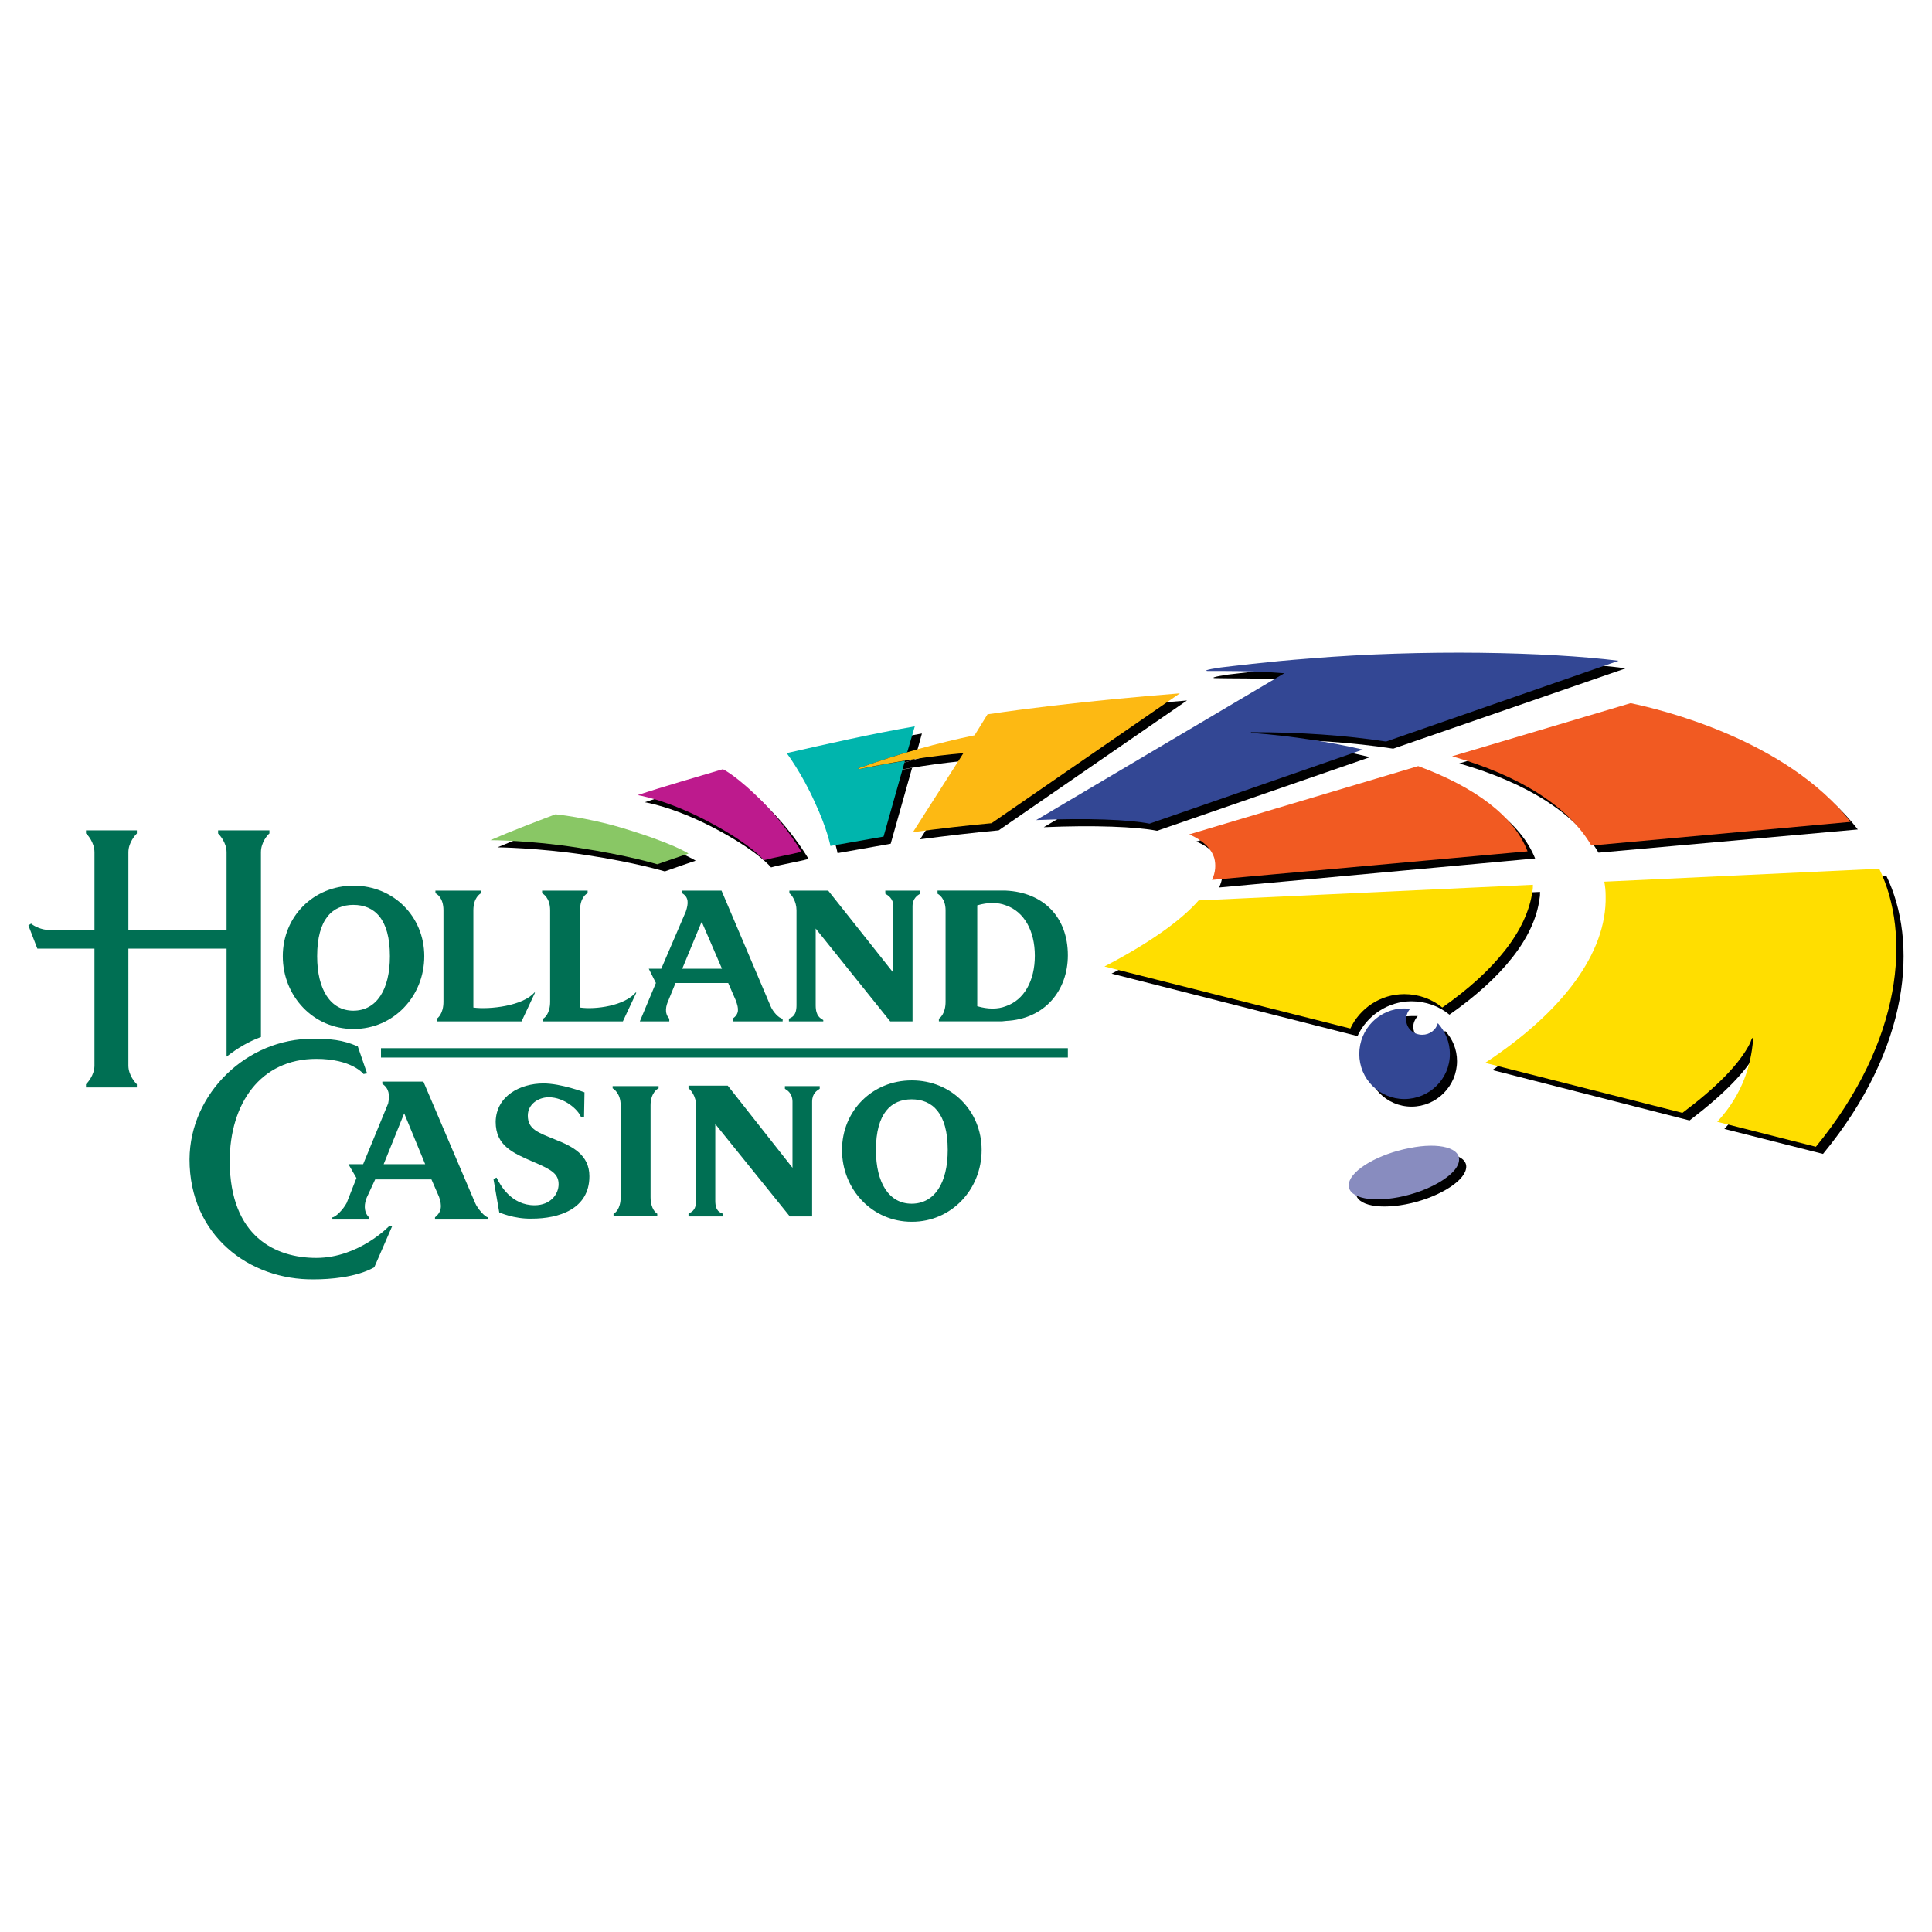 <?xml version="1.0" encoding="utf-8"?>
<!-- Generator: Adobe Illustrator 13.0.0, SVG Export Plug-In . SVG Version: 6.00 Build 14948)  -->
<!DOCTYPE svg PUBLIC "-//W3C//DTD SVG 1.0//EN" "http://www.w3.org/TR/2001/REC-SVG-20010904/DTD/svg10.dtd">
<svg version="1.0" id="Layer_1" xmlns="http://www.w3.org/2000/svg" xmlns:xlink="http://www.w3.org/1999/xlink" x="0px" y="0px"
	 width="192.756px" height="192.756px" viewBox="0 0 192.756 192.756" enable-background="new 0 0 192.756 192.756"
	 xml:space="preserve">
<g>
	<polygon fill-rule="evenodd" clip-rule="evenodd" fill="#FFFFFF" points="0,0 192.756,0 192.756,192.756 0,192.756 0,0 	"/>
	<path fill-rule="evenodd" clip-rule="evenodd" d="M69.404,85.873c0,0-1.469-1.024-6.857-2.627
		c-3.295-0.979-6.412-1.291-6.412-1.291c-2.227,0.846-4.453,1.736-6.501,2.582c0,0,4.008,0.045,8.772,0.757
		c4.987,0.757,7.926,1.648,7.926,1.648C67.311,86.585,68.335,86.229,69.404,85.873L69.404,85.873z"/>
	<path fill-rule="evenodd" clip-rule="evenodd" d="M80.669,85.695c0,0-1.38-2.405-3.741-4.809c-2.716-2.806-4.096-3.429-4.096-3.429
		c-2.672,0.801-5.967,1.736-8.505,2.583c0,0,2.716,0.401,6.768,2.493c4.542,2.36,5.833,4.008,5.833,4.008
		C78.042,86.229,79.512,86.006,80.669,85.695L80.669,85.695z"/>
	<path fill-rule="evenodd" clip-rule="evenodd" d="M128.849,67.883l-24.713,14.649c5.076-0.222,9.262-0.044,11.31,0.356l21.24-7.347
		c-3.295-0.801-6.946-1.38-10.909-1.692c-0.223-0.044-0.356-0.044-0.223-0.089c4.897,0,9.396,0.312,13.447,0.935l23.199-8.015
		c-7.08-0.936-19.504-1.202-30.813-0.267c-4.186,0.312-8.015,0.801-8.861,0.891c-1.514,0.223-1.736,0.356-1.202,0.356
		C122.748,67.705,125.554,67.616,128.849,67.883L128.849,67.883z"/>
	<path fill-rule="evenodd" clip-rule="evenodd" d="M142.207,77.145l-22.843,6.813c1.336,0.579,2.182,1.38,2.493,2.36
		c0.223,0.668,0.134,1.425-0.223,2.227l31.526-2.895C151.78,82.177,147.862,79.238,142.207,77.145L142.207,77.145z"/>
	<path fill-rule="evenodd" clip-rule="evenodd" d="M159.483,85.071l25.871-2.315c-6.412-8.282-18.969-11.266-21.952-11.889
		l-17.812,5.299C152.404,78.125,157.213,81.197,159.483,85.071L159.483,85.071z"/>
	<path fill-rule="evenodd" clip-rule="evenodd" d="M86.77,77.234c1.47-0.534,2.983-1.024,4.498-1.469l0.712-2.583
		c-4.364,0.757-8.638,1.737-12.779,2.672c0,0,1.514,2.048,2.85,4.898c1.202,2.671,1.514,4.364,1.514,4.364
		c1.737-0.312,3.518-0.624,5.299-0.935L91,76.611c-1.381,0.223-2.85,0.49-4.408,0.802C86.235,77.501,86.235,77.368,86.77,77.234
		L86.77,77.234z"/>
	<path fill-rule="evenodd" clip-rule="evenodd" d="M140.248,120.158c3.027-0.578,5.744-2.182,6.011-3.518
		c0.312-1.336-1.914-1.959-4.942-1.379c-3.028,0.578-5.699,2.137-6.012,3.473C134.993,120.115,137.22,120.738,140.248,120.158
		L140.248,120.158z"/>
	<path fill-rule="evenodd" clip-rule="evenodd" d="M188.204,87.387l-27.429,1.291c0.089,0.49,0.133,0.98,0.178,1.47
		c0.134,5.655-4.319,11.532-12.067,16.608l19.682,5.031c3.384-2.582,5.699-4.896,6.769-6.99c0.134-0.355,0.356-0.936,0.267-0.133
		c-0.178,2.137-0.891,5.076-3.562,7.971l9.841,2.492C190.653,104.486,191.366,93.932,188.204,87.387L188.204,87.387z"/>
	<path fill-rule="evenodd" clip-rule="evenodd" d="M120.299,90.548c-1.825,2.092-5.076,4.363-9.395,6.59l24.534,6.232
		c0.936-2.047,3.028-3.473,5.389-3.473c1.425,0,2.76,0.49,3.784,1.336c5.21-3.65,8.505-7.659,8.995-11.622
		c0.044-0.222,0.044-0.4,0.044-0.624L120.299,90.548L120.299,90.548z"/>
	<path fill-rule="evenodd" clip-rule="evenodd" d="M144.166,102.838c-0.178,0.623-0.801,1.113-1.559,1.113
		c-0.89,0-1.603-0.668-1.603-1.514c0-0.402,0.178-0.758,0.445-1.068c-0.223,0-0.401,0-0.623,0c-2.494,0-4.498,2.002-4.498,4.496
		s2.004,4.543,4.498,4.543c2.493,0,4.541-2.049,4.541-4.543C145.368,104.707,144.923,103.639,144.166,102.838L144.166,102.838z"/>
	<path fill-rule="evenodd" clip-rule="evenodd" d="M111.839,70.466c-4.097,0.401-8.416,0.891-12.557,1.514l-1.336,2.093
		c-3.651,0.802-7.481,1.825-11.177,3.162c-0.534,0.133-0.534,0.267-0.178,0.178c3.918-0.802,7.169-1.292,10.241-1.559l-5.032,7.881
		c2.761-0.356,5.388-0.668,7.837-0.891l18.79-12.958C116.247,70.065,114.109,70.243,111.839,70.466L111.839,70.466z"/>
	<path fill-rule="evenodd" clip-rule="evenodd" fill="#89C765" d="M68.691,85.16c0,0-1.469-1.024-6.857-2.627
		c-3.339-0.979-6.412-1.291-6.412-1.291c-2.226,0.846-4.453,1.692-6.501,2.583c0,0,4.008,0,8.772,0.757
		c4.987,0.756,7.881,1.647,7.881,1.647C66.599,85.873,67.623,85.516,68.691,85.16L68.691,85.16z"/>
	<path fill-rule="evenodd" clip-rule="evenodd" fill="#BD1A8D" d="M79.957,84.982c0,0-1.381-2.405-3.74-4.854
		c-2.716-2.761-4.097-3.384-4.097-3.384c-2.672,0.801-5.967,1.736-8.505,2.583c0,0,2.716,0.4,6.768,2.494
		c4.542,2.36,5.833,4.007,5.833,4.007C77.33,85.516,78.755,85.293,79.957,84.982L79.957,84.982z"/>
	<path fill-rule="evenodd" clip-rule="evenodd" fill="#334794" d="M128.137,67.171l-24.758,14.65
		c5.076-0.223,9.306-0.045,11.31,0.356l21.285-7.392c-3.296-0.757-6.947-1.336-10.91-1.648c-0.223-0.044-0.356-0.044-0.223-0.088
		c4.898,0,9.396,0.312,13.447,0.935l23.199-8.06c-7.124-0.89-19.548-1.158-30.857-0.223c-4.186,0.312-8.016,0.802-8.816,0.891
		c-1.559,0.223-1.737,0.356-1.203,0.356C121.991,66.948,124.841,66.904,128.137,67.171L128.137,67.171z"/>
	<path fill-rule="evenodd" clip-rule="evenodd" fill="#F15A22" d="M141.494,76.433l-22.843,6.813c1.336,0.579,2.183,1.38,2.494,2.36
		c0.178,0.667,0.134,1.425-0.223,2.182l31.481-2.85C151.068,81.42,147.149,78.525,141.494,76.433L141.494,76.433z"/>
	<path fill-rule="evenodd" clip-rule="evenodd" fill="#F15A22" d="M158.771,84.359l25.871-2.36
		c-6.457-8.238-18.97-11.221-21.953-11.845l-17.811,5.299C151.691,77.413,156.501,80.485,158.771,84.359L158.771,84.359z"/>
	<path fill-rule="evenodd" clip-rule="evenodd" fill="#00B5AD" d="M86.013,76.522c1.514-0.535,3.028-1.024,4.498-1.47l0.757-2.583
		c-4.364,0.757-8.683,1.736-12.78,2.671c0,0,1.514,2.004,2.806,4.898c1.247,2.672,1.559,4.364,1.559,4.364
		c1.736-0.312,3.518-0.624,5.299-0.935l2.137-7.57c-1.38,0.223-2.85,0.49-4.409,0.802C85.523,76.789,85.523,76.655,86.013,76.522
		L86.013,76.522z"/>
	<path fill-rule="evenodd" clip-rule="evenodd" fill="#888CBF" d="M139.535,119.447c3.028-0.58,5.744-2.182,6.012-3.518
		c0.312-1.381-1.915-2.004-4.943-1.381c-3.027,0.578-5.744,2.137-6.011,3.473C134.281,119.402,136.508,120.025,139.535,119.447
		L139.535,119.447z"/>
	<path fill-rule="evenodd" clip-rule="evenodd" fill="#FFDE00" d="M187.492,86.674l-27.43,1.291c0.09,0.49,0.134,0.935,0.134,1.425
		c0.134,5.699-4.319,11.576-12.022,16.652l19.682,4.988c3.384-2.539,5.699-4.854,6.768-6.992c0.089-0.311,0.356-0.889,0.268-0.088
		c-0.223,2.137-0.891,5.076-3.562,7.971l9.841,2.492C189.896,103.773,190.653,93.175,187.492,86.674L187.492,86.674z"/>
	<path fill-rule="evenodd" clip-rule="evenodd" fill="#FFDE00" d="M119.587,89.835c-1.826,2.093-5.121,4.364-9.396,6.59
		l24.535,6.189c0.935-2.004,2.983-3.43,5.388-3.43c1.425,0,2.761,0.49,3.785,1.336c5.21-3.65,8.46-7.658,8.994-11.621
		c0.045-0.223,0.045-0.4,0.045-0.624L119.587,89.835L119.587,89.835z"/>
	<path fill-rule="evenodd" clip-rule="evenodd" fill="#334794" d="M143.454,102.08c-0.179,0.668-0.802,1.158-1.559,1.158
		c-0.891,0-1.604-0.668-1.604-1.514c0-0.4,0.134-0.801,0.401-1.068c-0.179,0-0.356-0.045-0.579-0.045
		c-2.493,0-4.497,2.049-4.497,4.543c0,2.492,2.004,4.496,4.497,4.496s4.542-2.004,4.542-4.496
		C144.656,103.996,144.211,102.926,143.454,102.08L143.454,102.08z"/>
	<path fill-rule="evenodd" clip-rule="evenodd" fill="#FDB913" d="M111.126,69.753c-4.096,0.401-8.415,0.891-12.601,1.514
		l-1.292,2.093c-3.651,0.757-7.481,1.825-11.221,3.162c-0.49,0.133-0.49,0.267-0.134,0.178c3.919-0.802,7.169-1.292,10.242-1.559
		l-5.032,7.882c2.716-0.356,5.343-0.668,7.837-0.891l18.791-12.958C115.535,69.353,113.397,69.531,111.126,69.753L111.126,69.753z"
		/>
	<path fill-rule="evenodd" clip-rule="evenodd" fill="#006F53" d="M38.012,104.574v0.936h68.528v-0.936H38.012L38.012,104.574z
		 M21.759,82.845v0.312c0.134,0.133,0.846,0.891,0.846,1.87v7.748h-9.796v-7.748c0-0.979,0.712-1.736,0.846-1.87v-0.312H8.579v0.312
		c0.134,0.089,0.846,0.891,0.846,1.87v7.748H4.794c-0.623,0-1.38-0.356-1.692-0.624l-0.268,0.178l0.891,2.315h5.699v11.666
		c0,0.98-0.712,1.736-0.846,1.871v0.311h5.077v-0.311c-0.134-0.135-0.846-0.891-0.846-1.871V94.645h9.796v10.775
		c1.158-0.891,2.137-1.469,3.429-1.959V85.026c0-0.979,0.668-1.736,0.846-1.87v-0.312H21.759L21.759,82.845z M76.884,100.389
		l-4.898-11.533h-1.915h-2.004v0.267c0.668,0.401,0.624,1.024,0.356,1.826l-2.449,5.7h-1.247l0.712,1.424l-1.603,3.83h2.939v-0.268
		c-0.535-0.578-0.312-1.336-0.089-1.824l0.712-1.738h2.672h2.583l0.757,1.738c0.312,0.846,0.356,1.336-0.312,1.824v0.268h4.987
		v-0.268C77.686,101.592,77.107,100.924,76.884,100.389L76.884,100.389z M70.072,92.106l1.959,4.542h-1.959h-2.004l1.915-4.631
		L70.072,92.106L70.072,92.106z M35.295,88.366h-0.044c-3.963,0-7.036,3.073-7.036,7.036c0,4.008,3.072,7.258,7.036,7.258h0.044
		c3.963,0,7.036-3.25,7.036-7.258C42.331,91.439,39.258,88.366,35.295,88.366L35.295,88.366z M35.251,90.281
		c2.093,0,3.651,1.38,3.651,5.121c0,3.34-1.336,5.432-3.651,5.432c-2.271,0-3.607-2.092-3.607-5.432
		C31.644,91.661,33.202,90.281,35.251,90.281L35.251,90.281z M90.996,107.791h-0.044c-3.912,0-6.943,3.031-6.943,6.941
		c0,3.955,3.031,7.164,6.943,7.164h0.044c3.911,0,6.942-3.209,6.942-7.164C97.938,110.822,94.907,107.791,90.996,107.791
		L90.996,107.791z M90.952,109.68c2.065,0,3.603,1.363,3.603,5.053c0,3.297-1.318,5.361-3.603,5.361c-2.241,0-3.56-2.064-3.56-5.361
		C87.393,111.043,88.93,109.68,90.952,109.68L90.952,109.68z M88.328,88.856v0.312c0.223,0.134,0.802,0.445,0.802,1.247v6.634
		l-6.501-8.193h-3.874v0.267c0.222,0.134,0.712,0.801,0.712,1.692v9.484c0,1.07-0.49,1.203-0.757,1.336v0.268h3.428v-0.133
		c-0.267-0.178-0.757-0.357-0.757-1.471v-7.658l7.436,9.262h2.227V90.415c0-0.802,0.534-1.113,0.757-1.247v-0.312H88.328
		L88.328,88.856z M53.329,99.008c-1.113,1.336-4.453,1.736-6.1,1.514v-9.707c0-1.247,0.668-1.647,0.757-1.692v-0.267h-4.542v0.267
		c0.133,0.044,0.801,0.445,0.801,1.692v9.128c0,1.203-0.579,1.648-0.668,1.691v0.268h8.46l1.336-2.85L53.329,99.008L53.329,99.008z
		 M63.437,99.008c-1.113,1.336-4.007,1.736-5.566,1.514v-9.707c0-1.247,0.624-1.647,0.757-1.692v-0.267h-4.542v0.267
		c0.089,0.044,0.801,0.445,0.801,1.692v9.128c0,1.203-0.579,1.648-0.712,1.691v0.268h7.97l1.336-2.85L63.437,99.008L63.437,99.008z
		 M100.351,101.857c3.919-0.178,6.189-3.072,6.189-6.545c0-3.829-2.449-6.279-6.189-6.457c-0.134,0-0.268,0-0.4,0h-6.412v0.312
		c0.089,0.045,0.801,0.445,0.801,1.647v9.128c0,1.203-0.579,1.648-0.668,1.691v0.268h6.279
		C100.083,101.902,100.217,101.857,100.351,101.857L100.351,101.857z M100.351,90.326c1.826,0.623,2.895,2.538,2.895,5.031
		c0,2.495-1.068,4.409-2.895,5.032c-0.802,0.312-1.781,0.312-2.85,0V90.326C98.569,90.014,99.549,90.014,100.351,90.326
		L100.351,90.326z M39.125,122.342l-0.267-0.045c0,0-3.028,3.205-7.302,3.205c-4.097,0-8.594-2.137-8.638-9.617
		c0-5.789,3.072-10.242,8.638-10.242c3.562,0,4.72,1.514,4.72,1.514s0.356-0.088,0.356-0.043l-0.935-2.717
		c-1.559-0.668-2.716-0.758-4.498-0.758c-6.501-0.043-12.245,5.389-12.29,12.023c0,7.57,5.922,12.066,12.423,11.979
		c1.514,0,4.186-0.18,6.011-1.203L39.125,122.342L39.125,122.342z M47.407,120.025l-5.165-12.111h-4.096v0.223
		c0.667,0.445,0.757,1.113,0.579,1.959l-2.494,6.057h-1.469l0.801,1.379l-0.979,2.494c-0.356,0.668-1.113,1.426-1.425,1.426v0.223
		h3.651v-0.223c-0.579-0.58-0.445-1.426-0.223-1.959l0.846-1.826h2.895h2.716l0.757,1.736c0.312,0.891,0.267,1.514-0.401,2.049
		v0.223h5.299v-0.223C48.387,121.451,47.63,120.561,47.407,120.025L47.407,120.025z M42.42,116.152h-2.093h-2.048l2.048-5.076
		L42.42,116.152L42.42,116.152z M49.544,117.488l-0.312,0.133l0.579,3.34c0,0,1.47,0.668,3.25,0.623c2.672,0,5.744-0.936,5.744-4.23
		c0-2.137-1.692-2.982-3.384-3.65c-1.736-0.713-2.761-1.025-2.761-2.404c0-1.113,1.024-1.826,2.093-1.826
		c1.559,0,2.939,1.246,3.206,1.959h0.312l0.044-2.449c0,0-2.315-0.891-4.097-0.891c-2.315,0-4.72,1.246-4.765,3.83
		c0,2.404,1.737,3.117,3.785,4.008c1.915,0.801,2.494,1.246,2.494,2.227c0,0.979-0.802,2.092-2.405,2.092
		C51.014,120.248,49.9,118.244,49.544,117.488L49.544,117.488z M65.708,108.582v-0.223h-4.586v0.223
		c0.089,0.045,0.802,0.49,0.802,1.691v9.174c0,1.201-0.579,1.602-0.713,1.646v0.268h4.364v-0.268
		c-0.089-0.045-0.668-0.445-0.668-1.646v-9.174C64.906,109.072,65.574,108.627,65.708,108.582L65.708,108.582z M78.31,108.359v0.268
		c0.222,0.133,0.757,0.445,0.757,1.291v6.59l-6.457-8.193h-3.918v0.268c0.223,0.133,0.757,0.801,0.757,1.691v9.484
		c0,1.113-0.534,1.158-0.757,1.336v0.268h3.429v-0.268c-0.267-0.133-0.757-0.223-0.757-1.291v-7.658l7.436,9.217h2.226v-11.443
		c0-0.846,0.49-1.113,0.757-1.291v-0.268H78.31L78.31,108.359z"/>
</g>
</svg>
